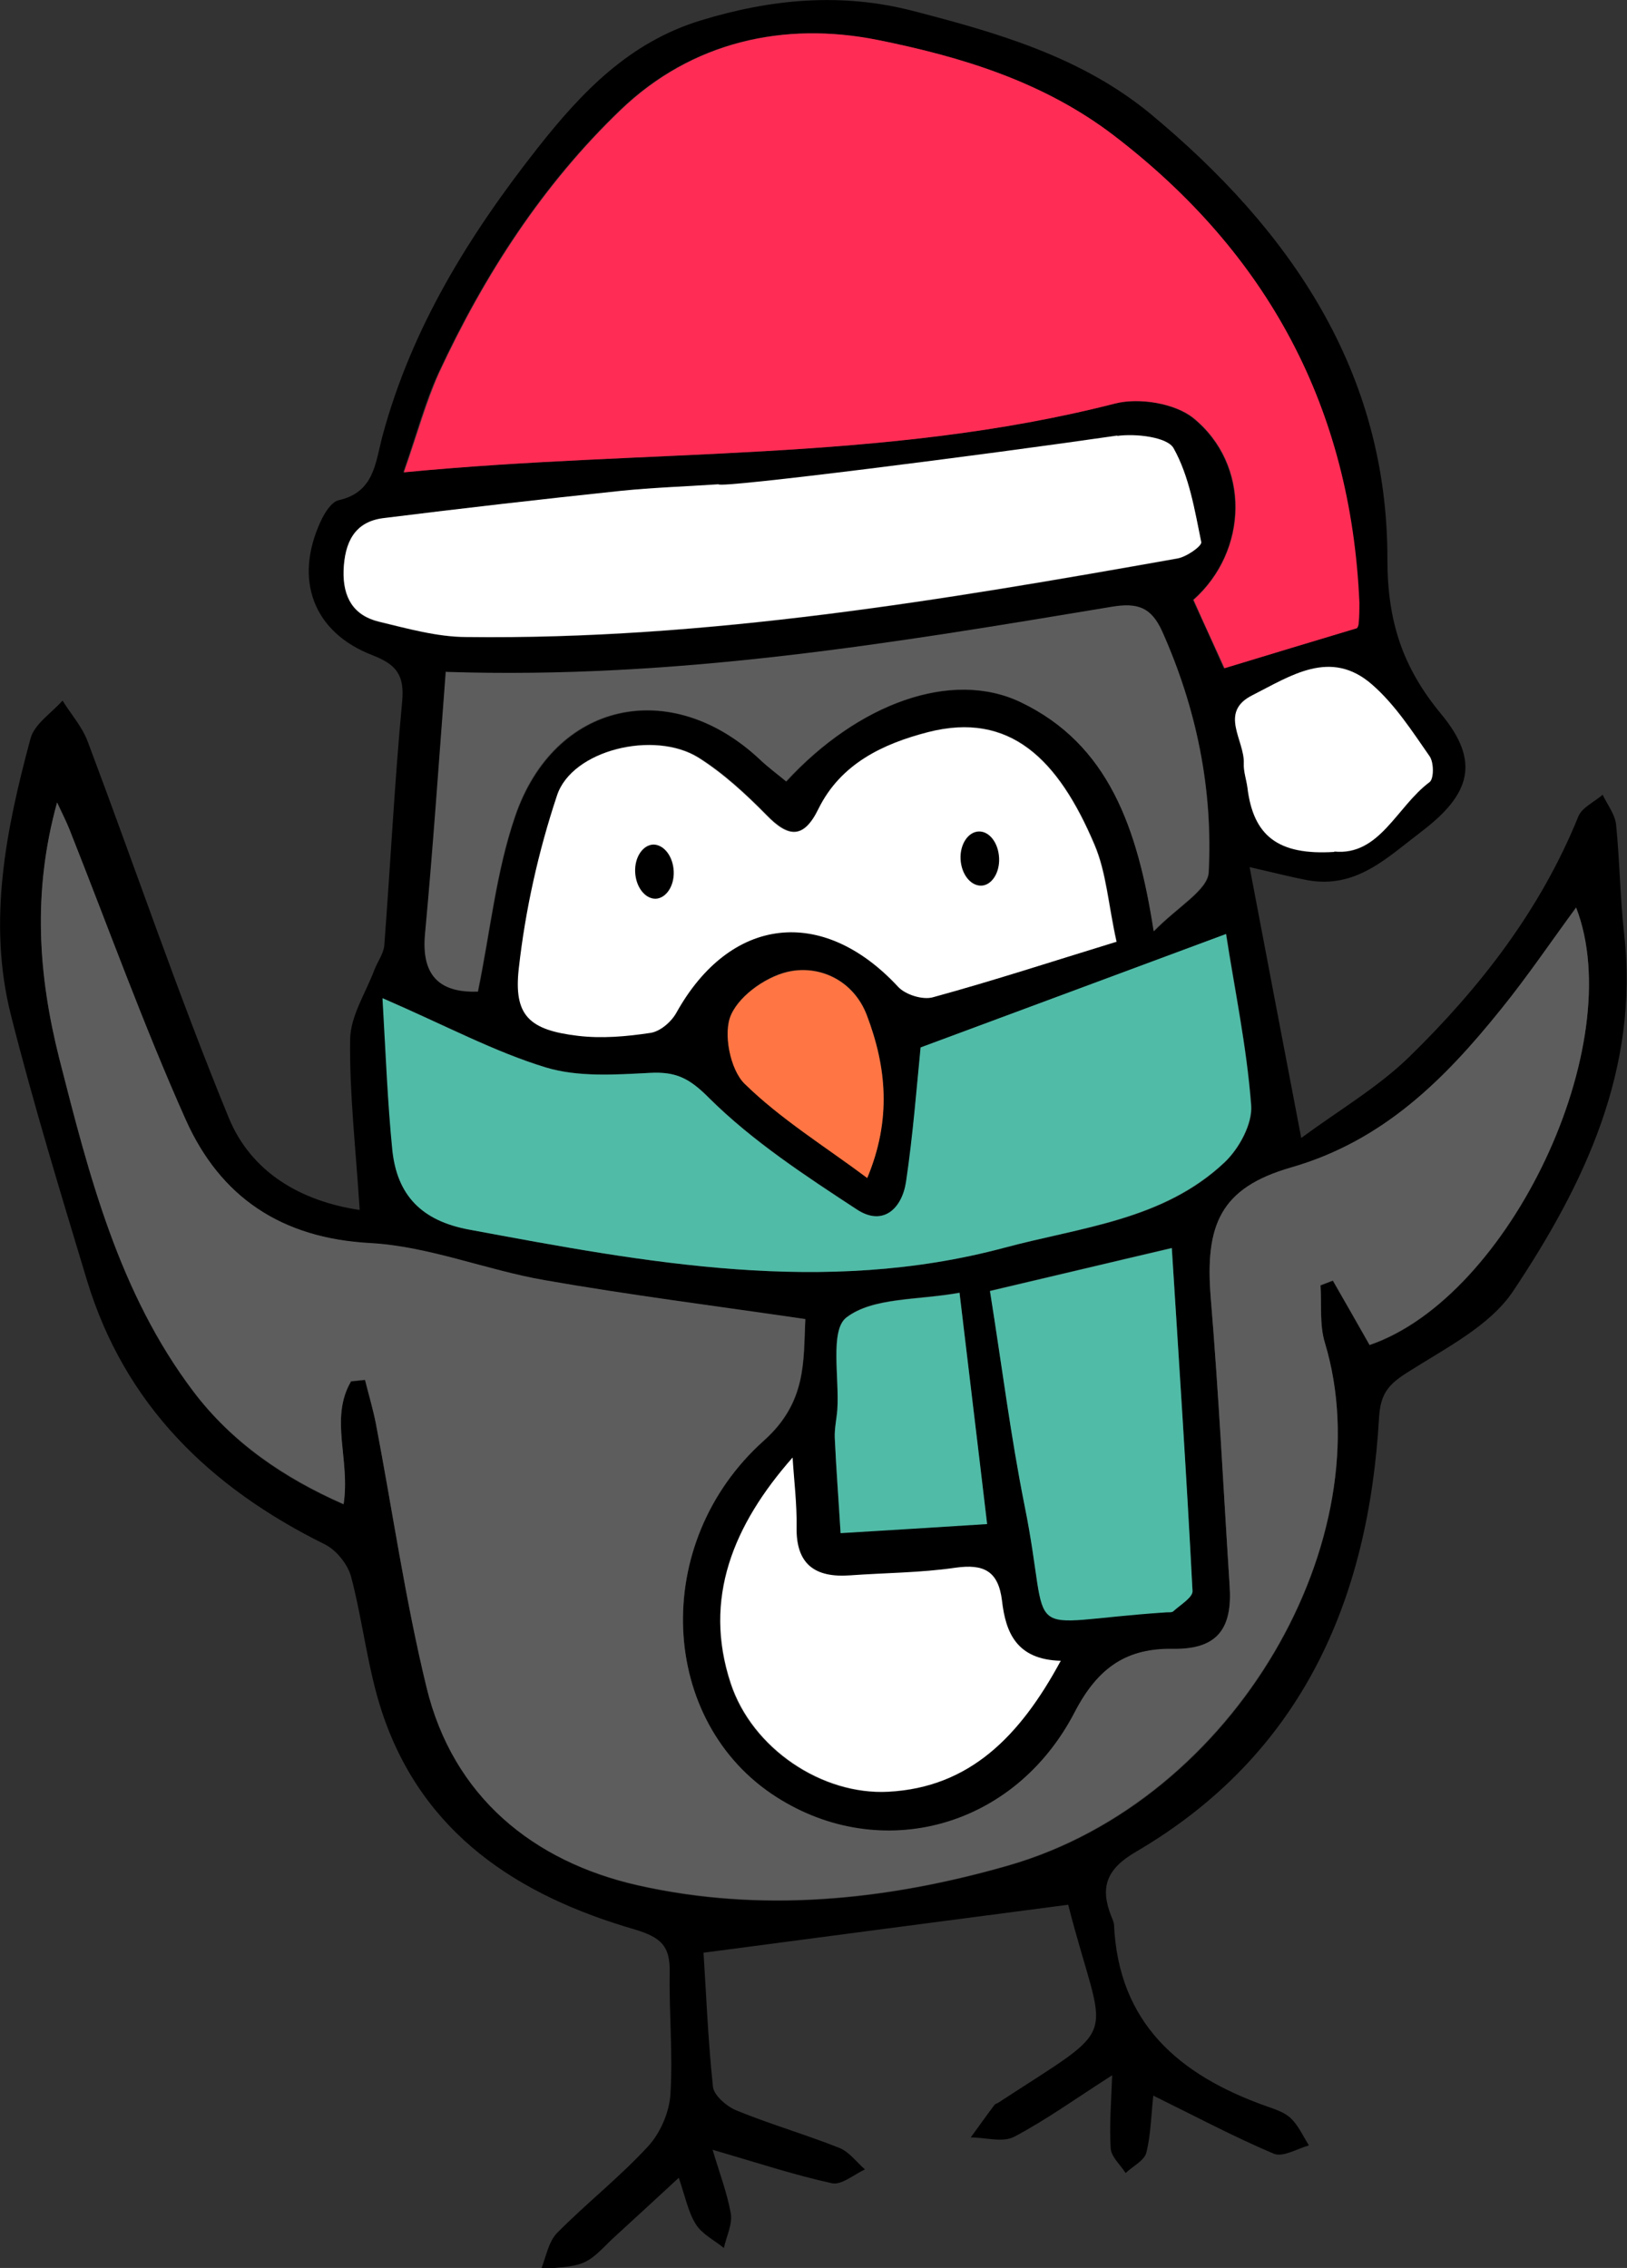 <?xml version="1.0" encoding="UTF-8"?> <svg xmlns="http://www.w3.org/2000/svg" id="_Слой_2" data-name="Слой 2" viewBox="0 0 44.75 62.38"><rect x="0" y="0" width="44.75" height="62.38" fill="#333333" stroke="none"/><defs><style> .cls-1 { fill: #ff7543; } .cls-1, .cls-2, .cls-3, .cls-4, .cls-5, .cls-6 { fill-rule: evenodd; } .cls-2 { fill: #5d5d5d; } .cls-3 { fill: #fff; } .cls-4 { fill: #50bba7; } .cls-5 { fill: #ff2d55; } </style></defs><g id="OBJECTS"><g id="CHARACTERS"><path class="cls-6" d="M9.89,33.23c-.11-1.69-.28-3.17-.26-4.64.01-.65.43-1.28.67-1.92.09-.23.25-.44.27-.67.17-2.23.28-4.46.49-6.69.07-.74-.15-1.03-.82-1.29-1.63-.63-2.16-2.08-1.42-3.68.1-.22.29-.53.49-.58.98-.22,1.01-1.01,1.21-1.77.8-2.97,2.38-5.52,4.26-7.91,1.22-1.55,2.53-2.92,4.5-3.52,1.93-.59,3.86-.77,5.83-.26,2.32.6,4.62,1.26,6.52,2.82,3.86,3.2,6.54,7.1,6.53,12.27,0,1.72.43,2.98,1.47,4.24,1.1,1.32.81,2.22-.53,3.24-.96.73-1.8,1.58-3.14,1.34-.47-.09-.93-.21-1.59-.36.46,2.42.91,4.79,1.42,7.45,1.03-.76,2.09-1.38,2.95-2.21,1.96-1.91,3.63-4.06,4.67-6.63.1-.25.44-.4.67-.6.13.27.34.54.37.82.1,1,.11,2.01.22,3,.42,3.73-1.09,6.89-3.05,9.83-.64.96-1.86,1.57-2.88,2.22-.53.33-.77.58-.81,1.26-.29,5.05-2.14,9.28-6.68,11.94-.83.48-1,.99-.68,1.79.03.07.06.14.07.21.12,2.72,1.79,4.14,4.16,4.99.25.09.52.17.7.34.21.2.34.49.5.75-.32.09-.71.33-.96.23-1.09-.46-2.14-1.02-3.32-1.6-.06.58-.07,1.09-.19,1.57-.06.22-.37.37-.57.56-.14-.22-.39-.44-.41-.67-.04-.61.01-1.24.04-2.02-1,.64-1.82,1.23-2.69,1.69-.32.17-.79.02-1.2.02.22-.3.43-.6.65-.89.02-.03.06-.04.1-.06,3.5-2.29,2.94-1.5,1.93-5.45-3.29.43-6.55.86-10.03,1.32.07,1.05.12,2.37.26,3.69.03.24.38.54.65.65.93.38,1.9.66,2.83,1.03.27.11.47.39.7.59-.3.14-.65.44-.91.38-1.05-.23-2.07-.57-3.28-.92.19.64.4,1.19.5,1.75.05.3-.12.63-.19.95-.26-.21-.6-.38-.77-.65-.21-.33-.29-.75-.47-1.28-.63.58-1.19,1.1-1.76,1.62-.28.25-.53.57-.85.71-.35.15-.78.13-1.18.19.14-.34.2-.75.44-1,.81-.82,1.73-1.54,2.51-2.39.33-.36.58-.93.61-1.43.07-1.11-.04-2.24-.02-3.36.01-.71-.23-.95-.96-1.17-3.21-.93-5.85-2.63-6.96-6-.39-1.19-.52-2.47-.84-3.69-.09-.35-.41-.75-.74-.91-3.15-1.56-5.49-3.83-6.53-7.26-.73-2.42-1.47-4.84-2.09-7.29-.65-2.58-.13-5.12.54-7.61.11-.4.58-.7.88-1.04.23.37.54.72.69,1.12,1.3,3.45,2.48,6.94,3.88,10.35.62,1.51,1.99,2.3,3.6,2.54ZM9.65,38c.13-.01.26-.03.39-.04.1.41.22.81.3,1.21.46,2.41.81,4.86,1.39,7.24.73,3.02,2.95,4.8,5.81,5.45,3.39.77,6.83.42,10.18-.54,6.31-1.8,10.33-9.04,8.72-14.38-.15-.49-.08-1.05-.12-1.58.11-.04.22-.09.34-.13.34.59.68,1.19,1.01,1.77,3.86-1.32,7.14-8.27,5.68-12.03-.7.95-1.34,1.9-2.06,2.79-1.56,1.93-3.25,3.63-5.78,4.36-1.94.55-2.37,1.57-2.21,3.57.22,2.64.35,5.28.52,7.93.07,1.11-.28,1.76-1.55,1.74-1.24-.02-2.05.46-2.71,1.74-1.67,3.22-5.35,4.16-8.2,2.34-3.23-2.06-3.5-6.99-.35-9.81,1.19-1.06,1.09-2.19,1.14-3.34-2.46-.36-4.82-.66-7.17-1.07-1.61-.28-3.18-.93-4.79-1.02-2.46-.14-4.13-1.28-5.08-3.39-1.17-2.62-2.14-5.32-3.2-7.99-.08-.2-.18-.4-.34-.74-.68,2.48-.51,4.77.06,7.04.82,3.21,1.64,6.45,3.69,9.16,1.06,1.4,2.48,2.38,4.13,3.1.19-1.22-.39-2.35.2-3.37ZM11.11,12.99c6.73-.65,13.22-.27,19.54-1.89.66-.17,1.65-.01,2.16.4,1.58,1.28,1.52,3.66,0,5,.3.65.6,1.32.85,1.88,1.29-.39,2.45-.74,3.64-1.1,0,0,.04-.07.05-.14.02-.19.03-.37.02-.56-.23-5.35-2.51-9.61-6.76-12.86-1.93-1.48-4.19-2.16-6.48-2.62-2.59-.52-5.12.05-7.07,1.92-2.14,2.05-3.75,4.54-5,7.23-.37.8-.59,1.65-.97,2.74ZM10.53,27.46c.1,1.56.14,2.87.27,4.17.12,1.25.81,1.95,2.11,2.19,4.89.91,9.75,1.83,14.72.5,2.12-.57,4.38-.75,6.06-2.35.4-.38.77-1.06.73-1.57-.13-1.61-.46-3.21-.69-4.71-2.91,1.08-5.67,2.11-8.4,3.12-.12,1.13-.21,2.42-.4,3.69-.11.74-.63,1.24-1.35.77-1.42-.93-2.87-1.88-4.06-3.06-.56-.55-.93-.73-1.64-.7-.96.05-1.97.12-2.86-.15-1.41-.43-2.73-1.14-4.48-1.9ZM30.72,25.9c-.23-1.02-.28-1.91-.61-2.68-1-2.34-2.32-3.67-4.58-3.09-1.24.32-2.4.87-3.01,2.11-.41.83-.83.78-1.43.17-.57-.58-1.18-1.15-1.87-1.58-1.22-.76-3.48-.21-3.89,1.04-.51,1.54-.86,3.15-1.05,4.75-.15,1.3.3,1.7,1.62,1.86.66.08,1.34.02,2-.08.26-.04.57-.3.71-.55,1.48-2.66,4.02-2.96,6.1-.72.2.22.68.37.96.29,1.68-.46,3.33-1,5.06-1.53ZM19.76,13.33c-.89.06-1.79.08-2.68.18-2.18.23-4.36.47-6.53.75-.81.1-1.07.68-1.1,1.44-.03.74.27,1.24.98,1.41.79.19,1.6.41,2.4.42,6.6.08,13.08-1.01,19.55-2.16.25-.04.68-.35.66-.45-.18-.88-.33-1.82-.76-2.58-.18-.31-1.04-.42-1.55-.34-3.65.53-10.95,1.46-10.97,1.34ZM12.27,18.48c-.19,2.47-.34,4.84-.57,7.21-.12,1.26.51,1.62,1.45,1.59.34-1.65.5-3.29,1.02-4.81,1.08-3.17,4.28-3.87,6.73-1.58.23.22.49.41.73.61,1.97-2.15,4.55-3.09,6.45-2.18,2.42,1.16,3.22,3.46,3.66,6.3.67-.69,1.48-1.13,1.51-1.62.12-2.29-.34-4.52-1.28-6.63-.3-.66-.67-.79-1.39-.67-5.96.99-11.92,2.01-18.3,1.79ZM29.17,45.69c-1.23-.03-1.52-.78-1.62-1.65-.09-.82-.49-1.02-1.28-.91-.96.14-1.93.14-2.9.21-.96.07-1.48-.3-1.47-1.33,0-.64-.07-1.27-.11-1.91-1.63,1.85-2.47,3.88-1.7,6.21.59,1.79,2.51,3.08,4.34,2.98,2.23-.12,3.61-1.53,4.73-3.59ZM27.23,35.51c.33,2.07.57,4,.95,5.89.78,3.86-.29,3.21,3.87,2.94.08,0,.18.01.22-.03.19-.17.53-.37.53-.55-.17-3.14-.37-6.28-.57-9.44-1.76.42-3.34.79-5,1.18ZM26.39,35.55c-1.15.21-2.37.12-3.11.68-.46.35-.19,1.66-.25,2.54-.02.26-.08.52-.07.77.04.87.1,1.74.16,2.62,1.36-.09,2.6-.16,4.03-.25-.26-2.13-.5-4.18-.76-6.37ZM36.7,23.43c1.24.12,1.71-1.23,2.62-1.91.12-.09.12-.55,0-.71-.48-.69-.95-1.42-1.58-1.97-1.14-.99-2.24-.23-3.29.29-.94.47-.21,1.24-.24,1.88,0,.22.07.44.1.66.16,1.32.83,1.86,2.39,1.77ZM23.85,32.4c.68-1.63.53-3.08-.01-4.49-.35-.91-1.21-1.34-2.06-1.21-.63.1-1.42.64-1.67,1.2-.22.5-.03,1.51.37,1.9.99.97,2.19,1.71,3.37,2.59Z"></path><path class="cls-2" d="M9.65,38c-.59,1.02-.01,2.15-.2,3.37-1.65-.73-3.07-1.7-4.13-3.1-2.05-2.71-2.87-5.94-3.69-9.16-.57-2.26-.75-4.55-.06-7.04.16.34.26.54.34.74,1.06,2.67,2.03,5.37,3.2,7.99.95,2.12,2.62,3.26,5.08,3.39,1.61.09,3.18.74,4.79,1.02,2.34.41,4.71.71,7.17,1.07-.06,1.16.04,2.28-1.14,3.34-3.15,2.82-2.89,7.75.35,9.81,2.85,1.82,6.53.88,8.2-2.34.66-1.27,1.47-1.76,2.71-1.74,1.27.02,1.63-.62,1.55-1.74-.17-2.64-.3-5.29-.52-7.93-.16-2,.27-3.01,2.21-3.57,2.54-.73,4.23-2.43,5.78-4.36.72-.89,1.37-1.85,2.06-2.79,1.46,3.76-1.82,10.71-5.68,12.03-.33-.58-.67-1.18-1.01-1.77-.11.04-.23.09-.34.13.03.53-.03,1.09.12,1.58,1.61,5.33-2.42,12.57-8.72,14.38-3.35.96-6.79,1.3-10.18.54-2.87-.65-5.08-2.43-5.81-5.45-.58-2.39-.93-4.83-1.39-7.24-.08-.41-.2-.81-.3-1.21-.13.01-.26.03-.39.04Z"></path><path class="cls-5" d="M11.11,12.99c.38-1.08.61-1.94.97-2.74,1.25-2.69,2.86-5.18,5-7.23,1.95-1.87,4.48-2.44,7.07-1.92,2.28.46,4.54,1.14,6.48,2.62,4.25,3.25,6.53,7.51,6.76,12.86,0,.18,0,.37-.02.56,0,.07-.04.14-.05.14-1.2.36-2.36.71-3.64,1.1-.25-.56-.56-1.22-.85-1.88,1.51-1.35,1.57-3.72,0-5-.51-.41-1.5-.57-2.16-.4-6.32,1.62-12.81,1.24-19.54,1.89Z"></path><path class="cls-4" d="M10.53,27.46c1.75.76,3.07,1.47,4.48,1.9.89.27,1.91.2,2.86.15.72-.04,1.09.14,1.64.7,1.19,1.18,2.64,2.13,4.06,3.06.72.47,1.24-.03,1.35-.77.19-1.28.29-2.57.4-3.69,2.72-1.01,5.49-2.04,8.4-3.12.23,1.5.57,3.09.69,4.71.04.51-.33,1.19-.73,1.57-1.69,1.59-3.94,1.78-6.06,2.35-4.97,1.33-9.83.41-14.72-.5-1.3-.24-1.98-.94-2.11-2.19-.13-1.3-.18-2.61-.27-4.17Z"></path><path class="cls-3" d="M30.72,25.9c-1.73.53-3.38,1.07-5.06,1.53-.28.08-.76-.07-.96-.29-2.08-2.24-4.62-1.94-6.1.72-.14.25-.44.51-.71.55-.66.1-1.34.16-2,.08-1.33-.16-1.77-.55-1.62-1.86.18-1.61.54-3.22,1.05-4.75.41-1.25,2.67-1.8,3.89-1.04.68.43,1.3,1,1.87,1.58.6.62,1.02.67,1.43-.17.61-1.24,1.77-1.79,3.01-2.11,2.26-.58,3.59.75,4.58,3.09.33.77.38,1.65.61,2.68Z"></path><path class="cls-3" d="M30.73,11.99c.51-.07,1.38.03,1.55.34.43.77.58,1.7.76,2.58.02.11-.41.41-.66.45-6.47,1.15-12.95,2.24-19.55,2.16-.8,0-1.61-.23-2.4-.42-.71-.17-1-.67-.98-1.41.03-.76.29-1.34,1.1-1.44,2.17-.27,4.35-.52,6.53-.75.89-.09,1.79-.12,2.68-.18.02.12,7.32-.81,10.97-1.34Z"></path><path class="cls-2" d="M12.27,18.48c6.38.21,12.34-.8,18.3-1.79.72-.12,1.09.01,1.39.67.95,2.12,1.4,4.34,1.28,6.63-.03.49-.84.94-1.51,1.62-.44-2.84-1.24-5.14-3.66-6.3-1.9-.91-4.47.04-6.45,2.18-.24-.2-.5-.39-.73-.61-2.45-2.29-5.66-1.59-6.73,1.58-.52,1.52-.68,3.16-1.02,4.81-.94.03-1.57-.33-1.45-1.59.22-2.36.38-4.73.57-7.21Z"></path><path class="cls-3" d="M29.17,45.69c-1.12,2.07-2.5,3.47-4.73,3.59-1.83.1-3.75-1.19-4.34-2.98-.77-2.33.07-4.36,1.7-6.21.04.64.12,1.27.11,1.91-.02,1.03.51,1.4,1.47,1.33.97-.07,1.94-.07,2.9-.21.78-.11,1.18.09,1.28.91.1.86.39,1.62,1.62,1.65Z"></path><path class="cls-4" d="M27.23,35.51c1.66-.39,3.24-.77,5-1.18.2,3.17.41,6.3.57,9.44,0,.17-.33.37-.53.55-.04.04-.14.02-.22.03-4.16.28-3.09.92-3.87-2.94-.38-1.9-.62-3.82-.95-5.89Z"></path><path class="cls-4" d="M26.39,35.55c.26,2.19.51,4.23.76,6.37-1.43.09-2.67.17-4.03.25-.05-.88-.12-1.75-.16-2.62-.01-.26.05-.52.07-.77.06-.88-.21-2.19.25-2.54.73-.56,1.95-.47,3.11-.68Z"></path><path class="cls-3" d="M36.7,23.43c-1.56.1-2.23-.45-2.39-1.77-.03-.22-.11-.44-.1-.66.03-.64-.7-1.41.24-1.88,1.05-.53,2.15-1.29,3.29-.29.63.55,1.1,1.28,1.58,1.97.12.17.12.62,0,.71-.91.68-1.37,2.03-2.62,1.91Z"></path><path class="cls-1" d="M23.85,32.4c-1.18-.88-2.38-1.62-3.37-2.59-.4-.39-.6-1.41-.37-1.9.25-.56,1.04-1.1,1.67-1.2.84-.14,1.71.3,2.06,1.21.54,1.42.69,2.87.01,4.49Z"></path><path class="cls-6" d="M18.53,23.96c.02.41-.21.75-.5.76-.29,0-.54-.32-.56-.73-.02-.41.21-.75.5-.76.29,0,.54.32.56.73Z"></path><path class="cls-6" d="M27.48,23.6c.02.41-.21.76-.5.76-.29,0-.54-.32-.56-.73-.02-.41.21-.75.5-.76.29-.01.54.31.56.73Z"></path></g></g></svg> 